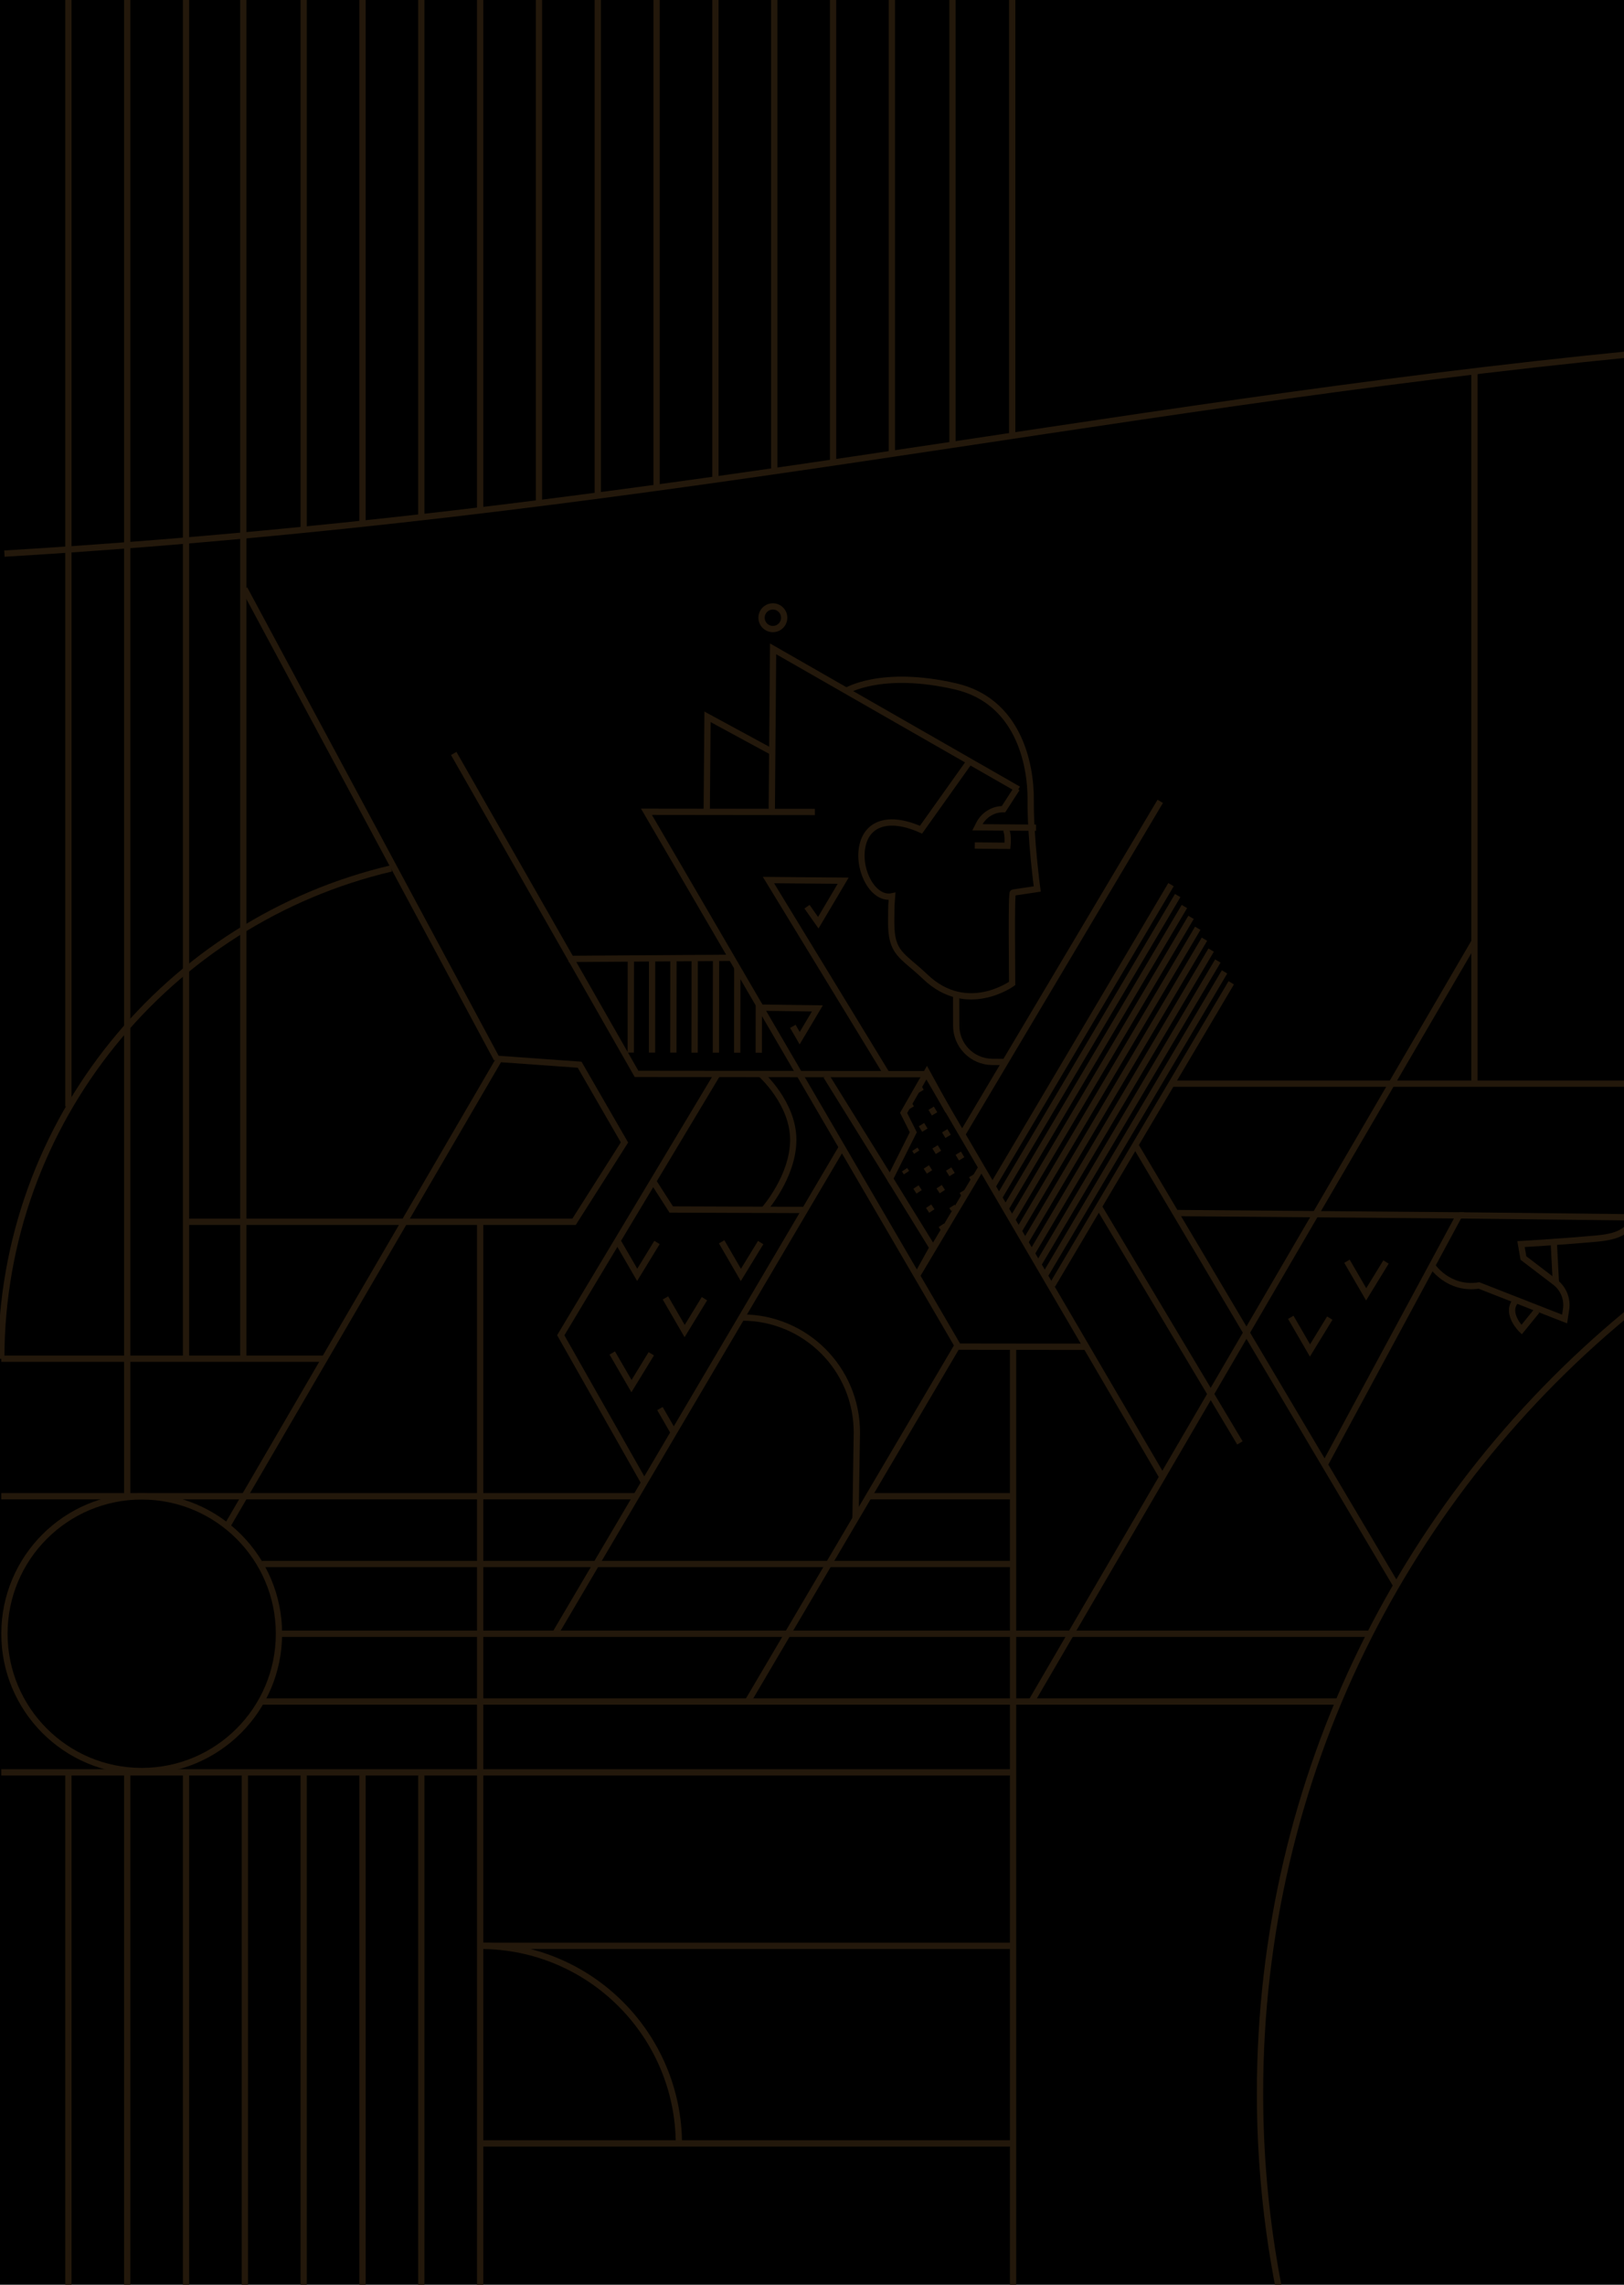 <?xml version="1.0" encoding="UTF-8"?> <svg xmlns="http://www.w3.org/2000/svg" width="640" height="900" viewBox="0 0 640 900" fill="none"><g clip-path="url(#clip0_2053_36163)"><rect width="640" height="900" fill="black"></rect><path d="M461.484 426.879L644.804 426.879" stroke="#23180B" stroke-width="2.477"></path><path d="M516.785 950.23C503.662 910.721 496.555 868.453 496.555 824.52C496.555 699.228 554.358 587.48 644.671 514.648" stroke="#23180B" stroke-width="2.477"></path><path d="M0.5 535.253C0.5 441.356 66.526 362.662 154.152 342.102" stroke="#23180B" stroke-width="2.477"></path><circle cx="55.842" cy="643.549" r="54.095" stroke="#23180B" stroke-width="2.477"></circle><path d="M267.545 844.779C267.545 801.545 232.496 766.496 189.262 766.496" stroke="#23180B" stroke-width="2.477"></path><path d="M26.953 697.727L26.953 950.849" stroke="#23180B" stroke-width="2.477"></path><path d="M50.133 697.727L50.133 950.849" stroke="#23180B" stroke-width="2.477"></path><path d="M73.312 697.727L73.312 950.849" stroke="#23180B" stroke-width="2.477"></path><path d="M96.496 697.727L96.496 950.849" stroke="#23180B" stroke-width="2.477"></path><path d="M119.672 697.727L119.672 950.849" stroke="#23180B" stroke-width="2.477"></path><path d="M142.859 697.727L142.859 950.849" stroke="#23180B" stroke-width="2.477"></path><path d="M166.035 697.727L166.035 950.849" stroke="#23180B" stroke-width="2.477"></path><path d="M26.953 -107.023L26.953 435.858" stroke="#23180B" stroke-width="2.477"></path><path d="M50.133 -103.309L50.133 589.386" stroke="#23180B" stroke-width="2.477"></path><path d="M73.312 -103.309L73.312 535.219" stroke="#23180B" stroke-width="2.477"></path><path d="M95.883 -103.309L95.883 534.636" stroke="#23180B" stroke-width="2.477"></path><path d="M581.059 146.25L581.059 426.881" stroke="#23180B" stroke-width="2.477"></path><path d="M119.672 -103.309L119.672 208.098" stroke="#23180B" stroke-width="2.477"></path><path d="M142.859 -103.309L142.859 205.941" stroke="#23180B" stroke-width="2.477"></path><path d="M166.035 -103.309L166.035 203.783" stroke="#23180B" stroke-width="2.477"></path><path d="M189.219 -103.309L189.219 200.654" stroke="#23180B" stroke-width="2.477"></path><path d="M212.398 -103.309L212.398 198.794" stroke="#23180B" stroke-width="2.477"></path><path d="M235.578 -103.309L235.578 195.259" stroke="#23180B" stroke-width="2.477"></path><path d="M258.758 -103.309L258.758 191.724" stroke="#23180B" stroke-width="2.477"></path><path d="M281.938 -103.309L281.938 188.934" stroke="#23180B" stroke-width="2.477"></path><path d="M305.125 -103.309L305.125 185.771" stroke="#23180B" stroke-width="2.477"></path><path d="M328.305 -103.309L328.305 182.05" stroke="#23180B" stroke-width="2.477"></path><path d="M351.48 -103.309L351.48 178.888" stroke="#23180B" stroke-width="2.477"></path><path d="M375.363 -103.309L375.363 175.539" stroke="#23180B" stroke-width="2.477"></path><path d="M398.898 -103.309L398.898 171.809" stroke="#23180B" stroke-width="2.477"></path><path d="M399.238 530.523L399.238 950.849" stroke="#23180B" stroke-width="2.477"></path><path d="M1.742 218.076C252.343 203.098 429.342 160.494 644.369 139.344" stroke="#23180B" stroke-width="2.477"></path><path d="M189.219 481.32L189.219 950.845" stroke="#23180B" stroke-width="2.477"></path><path d="M0.5 535.219L127.486 535.219" stroke="#23180B" stroke-width="2.477"></path><path d="M0.5 589.383L251.246 589.383" stroke="#23180B" stroke-width="2.477"></path><path d="M342.281 589.383L399.243 589.383" stroke="#23180B" stroke-width="2.477"></path><path d="M103.254 616.086H399.244" stroke="#23180B" stroke-width="2.477"></path><path d="M109.582 643.562H540.515" stroke="#23180B" stroke-width="2.477"></path><path d="M103.254 670.254L527.539 670.254" stroke="#23180B" stroke-width="2.477"></path><path d="M0.5 698.148L399.37 698.148" stroke="#23180B" stroke-width="2.477"></path><path d="M399.238 766.496L189.213 766.496" stroke="#23180B" stroke-width="2.477"></path><path d="M399.242 844.32L189.217 844.32" stroke="#23180B" stroke-width="2.477"></path><path d="M195.778 417.141L96.352 231.969" stroke="#23180B" stroke-width="2.477" stroke-miterlimit="10"></path><path d="M428.485 530.518L377.623 530.456L254.766 319.773L321.137 319.848" stroke="#23180B" stroke-width="2.477" stroke-miterlimit="10"></path><path d="M178.805 296.797L250.849 423.023L365.283 423.135" stroke="#23180B" stroke-width="2.477" stroke-miterlimit="10"></path><path d="M365.289 423.137L458.194 582.003" stroke="#23180B" stroke-width="2.477" stroke-miterlimit="10"></path><path d="M331.679 452.098L218.805 643.519" stroke="#23180B" stroke-width="2.477" stroke-miterlimit="10"></path><path d="M294.953 669.807L377.378 529.957" stroke="#23180B" stroke-width="2.477" stroke-miterlimit="10"></path><path d="M406.594 670.044L581.058 370.938" stroke="#23180B" stroke-width="2.477" stroke-miterlimit="10"></path><path d="M378.961 447.217L457.236 315.664" stroke="#23180B" stroke-width="2.477" stroke-miterlimit="10"></path><path d="M257.664 465.75L264.527 476.44L317.296 476.626" stroke="#23180B" stroke-width="2.477" stroke-miterlimit="10"></path><path d="M282.76 423.016L220.984 525.979L253.724 583.74" stroke="#23180B" stroke-width="2.477" stroke-miterlimit="10"></path><path d="M373.66 437.644L365.286 422.383L356.107 438.387L359.922 446.018L350.743 464.326L325.609 423.857" stroke="#23180B" stroke-width="2.477" stroke-miterlimit="10"></path><path d="M485.215 387.141L414.719 506.219" stroke="#23180B" stroke-width="2.477" stroke-miterlimit="10"></path><path d="M482.578 382.844L412.082 501.923" stroke="#23180B" stroke-width="2.477" stroke-miterlimit="10"></path><path d="M479.937 378.555L409.441 497.633" stroke="#23180B" stroke-width="2.477" stroke-miterlimit="10"></path><path d="M477.301 374.258L406.805 493.337" stroke="#23180B" stroke-width="2.477" stroke-miterlimit="10"></path><path d="M474.66 369.961L404.164 489.04" stroke="#23180B" stroke-width="2.477" stroke-miterlimit="10"></path><path d="M472.019 365.664L401.523 484.743" stroke="#23180B" stroke-width="2.477" stroke-miterlimit="10"></path><path d="M469.379 361.367L398.883 480.446" stroke="#23180B" stroke-width="2.477" stroke-miterlimit="10"></path><path d="M466.758 357.078L396.25 476.157" stroke="#23180B" stroke-width="2.477" stroke-miterlimit="10"></path><path d="M464.117 352.777L393.621 471.856" stroke="#23180B" stroke-width="2.477" stroke-miterlimit="10"></path><path d="M461.48 348.48L390.984 467.559" stroke="#23180B" stroke-width="2.477" stroke-miterlimit="10"></path><path d="M299.691 396.926L322.125 397.223L315.138 408.954L312.45 404.296" stroke="#23180B" stroke-width="2.477" stroke-miterlimit="10"></path><path d="M447.633 451.453L550.467 624.878" stroke="#23180B" stroke-width="2.477" stroke-miterlimit="10"></path><path d="M292.496 519C317.469 519.025 337.697 539.29 337.672 564.263L337.152 598.303" stroke="#23180B" stroke-width="2.477" stroke-miterlimit="10"></path><path d="M299.941 423.211C299.941 423.211 312.626 434.521 312.614 449.014C312.601 463.507 301.143 476.464 301.143 476.464" stroke="#23180B" stroke-width="2.477" stroke-miterlimit="10"></path><path d="M432.797 474.926L488.639 568.388" stroke="#23180B" stroke-width="2.477" stroke-miterlimit="10"></path><path d="M89.661 600.911L196.749 417.141L228.424 419.408L246.1 450.029L226.231 481.282H73.836" stroke="#23180B" stroke-width="2.477" stroke-miterlimit="10"></path><path d="M287.84 377.289L224.07 377.735" stroke="#23180B" stroke-width="2.477" stroke-miterlimit="10"></path><path d="M282.178 377.125L282.129 414.658" stroke="#23180B" stroke-width="2.477" stroke-miterlimit="10"></path><path d="M290.565 381.031L290.527 414.663" stroke="#23180B" stroke-width="2.477" stroke-miterlimit="10"></path><path d="M299.048 395.191L299.023 414.677" stroke="#23180B" stroke-width="2.477" stroke-miterlimit="10"></path><path d="M273.779 377.117L273.742 414.651" stroke="#23180B" stroke-width="2.477" stroke-miterlimit="10"></path><path d="M265.397 377.117L265.359 414.638" stroke="#23180B" stroke-width="2.477" stroke-miterlimit="10"></path><path d="M256.99 377.105L256.953 414.639" stroke="#23180B" stroke-width="2.477" stroke-miterlimit="10"></path><path d="M248.607 377.094L248.57 414.627" stroke="#23180B" stroke-width="2.477" stroke-miterlimit="10"></path><path d="M262.242 511.273L269.811 524.33L277.615 511.571" stroke="#23180B" stroke-width="2.477" stroke-miterlimit="10"></path><path d="M284.398 489.172L291.967 502.216L299.771 489.469" stroke="#23180B" stroke-width="2.477" stroke-miterlimit="10"></path><path d="M508.68 518.914L516.248 531.97L524.052 519.224" stroke="#23180B" stroke-width="2.477" stroke-miterlimit="10"></path><path d="M530.824 496.82L538.393 509.864L546.209 497.118" stroke="#23180B" stroke-width="2.477" stroke-miterlimit="10"></path><path d="M243.543 489.125L251.112 502.181L258.916 489.422" stroke="#23180B" stroke-width="2.477" stroke-miterlimit="10"></path><path d="M241.289 532.961L248.858 546.017L256.662 533.271" stroke="#23180B" stroke-width="2.477" stroke-miterlimit="10"></path><path d="M260.078 554.852L265.405 564.105" stroke="#23180B" stroke-width="2.477" stroke-miterlimit="10"></path><path d="M350.742 464.326L367.49 491.467L361.383 502.479L386.603 460.164" stroke="#23180B" stroke-width="2.477" stroke-miterlimit="10"></path><path d="M356.477 460.781L357.232 461.921" stroke="#23180B" stroke-width="2.477" stroke-miterlimit="10"></path><path d="M360.969 467.586L369.07 479.837" stroke="#23180B" stroke-width="2.477" stroke-miterlimit="10" stroke-dasharray="2.27 6.79"></path><path d="M370.945 482.672L371.701 483.799" stroke="#23180B" stroke-width="2.477" stroke-miterlimit="10"></path><path d="M360.527 452.719L361.258 453.846" stroke="#23180B" stroke-width="2.477" stroke-miterlimit="10"></path><path d="M365.047 459.684L373.272 472.319" stroke="#23180B" stroke-width="2.477" stroke-miterlimit="10" stroke-dasharray="2.32 6.95"></path><path d="M375.172 475.227L375.903 476.366" stroke="#23180B" stroke-width="2.477" stroke-miterlimit="10"></path><path d="M358.395 435.277L359.101 436.442" stroke="#23180B" stroke-width="2.477" stroke-miterlimit="10"></path><path d="M363.141 443.008L377.225 465.999" stroke="#23180B" stroke-width="2.477" stroke-miterlimit="10" stroke-dasharray="2.56 7.7"></path><path d="M379.242 469.277L379.948 470.442" stroke="#23180B" stroke-width="2.477" stroke-miterlimit="10"></path><path d="M362.273 428.75L362.967 429.914" stroke="#23180B" stroke-width="2.477" stroke-miterlimit="10"></path><path d="M366.969 436.555L380.966 459.793" stroke="#23180B" stroke-width="2.477" stroke-miterlimit="10" stroke-dasharray="2.59 7.75"></path><path d="M382.973 463.102L383.666 464.266" stroke="#23180B" stroke-width="2.477" stroke-miterlimit="10"></path><path d="M396.045 326.461C397.581 327.501 397.023 333.175 397.023 333.175L384.141 333.063" stroke="#23180B" stroke-width="2.477" stroke-miterlimit="10"></path><path d="M400.737 310.609L395.485 318.735C391.434 318.698 387.705 320.965 385.872 324.57L385.203 325.871L408.281 326.056" stroke="#23180B" stroke-width="2.477" stroke-miterlimit="10"></path><path d="M381.772 300.401L362.956 326.836C350.234 321.15 341.439 324.259 339.754 333.822C338.082 343.385 344.375 354.608 351.559 353.072C351.25 357.667 351.274 354.633 351.213 362.994C351.101 375.765 355.449 376.013 364.702 384.82C381.066 400.379 398.879 387.397 398.879 387.397C398.904 383.668 398.458 351.61 399.176 351.623L408.764 350.186C408.764 350.186 406.063 330.242 406.187 315.353C406.311 300.463 401.059 276.035 376.557 270.374C347.249 263.611 333.449 272.195 333.449 272.195" stroke="#23180B" stroke-width="2.477" stroke-miterlimit="10"></path><path d="M401.319 310.932L304.673 255.586L304.141 319.95" stroke="#23180B" stroke-width="2.477" stroke-miterlimit="10"></path><path d="M349.668 423.436L302.844 346.672L332.288 346.92L322.478 363.469L318.031 357.164" stroke="#23180B" stroke-width="2.477" stroke-miterlimit="10"></path><path d="M304.219 296.142L278.825 282.367L278.516 319.195" stroke="#23180B" stroke-width="2.477" stroke-miterlimit="10"></path><path d="M376.805 391.895L376.829 403.873C376.768 411.776 383.122 418.242 391.025 418.304L395.522 418.341" stroke="#23180B" stroke-width="2.477" stroke-miterlimit="10"></path><path d="M463.762 477.84L575.037 478.757L521.858 577.322" stroke="#23180B" stroke-width="2.477" stroke-miterlimit="10"></path><path d="M575.039 478.758L643.677 479.526" stroke="#23180B" stroke-width="2.477" stroke-miterlimit="10"></path><path d="M564.492 498.749C564.492 498.749 570.884 508.262 582.85 506.367L616.593 519.584L617.175 515.756C617.795 511.681 616.135 507.581 612.852 505.078L600.366 495.553L599.412 490.065C599.412 490.065 613.905 489.285 629.55 487.86C639.509 486.943 642.024 483.983 644.056 479.523" stroke="#23180B" stroke-width="2.477" stroke-miterlimit="10"></path><path d="M612.359 490.016L613.154 505.165" stroke="#23180B" stroke-width="2.477" stroke-miterlimit="10"></path><path d="M597.213 512.539C593.187 517.482 599.64 523.762 599.64 523.762L605.673 516.342" stroke="#23180B" stroke-width="2.477" stroke-miterlimit="10"></path><path d="M304.577 247.794C307.039 247.794 309.036 245.797 309.036 243.334C309.036 240.872 307.039 238.875 304.577 238.875C302.114 238.875 300.117 240.872 300.117 243.334C300.117 245.797 302.114 247.794 304.577 247.794Z" stroke="#23180B" stroke-width="2.477" stroke-miterlimit="10"></path></g><defs><clipPath id="clip0_2053_36163"><rect width="640" height="900" fill="white"></rect></clipPath></defs></svg> 